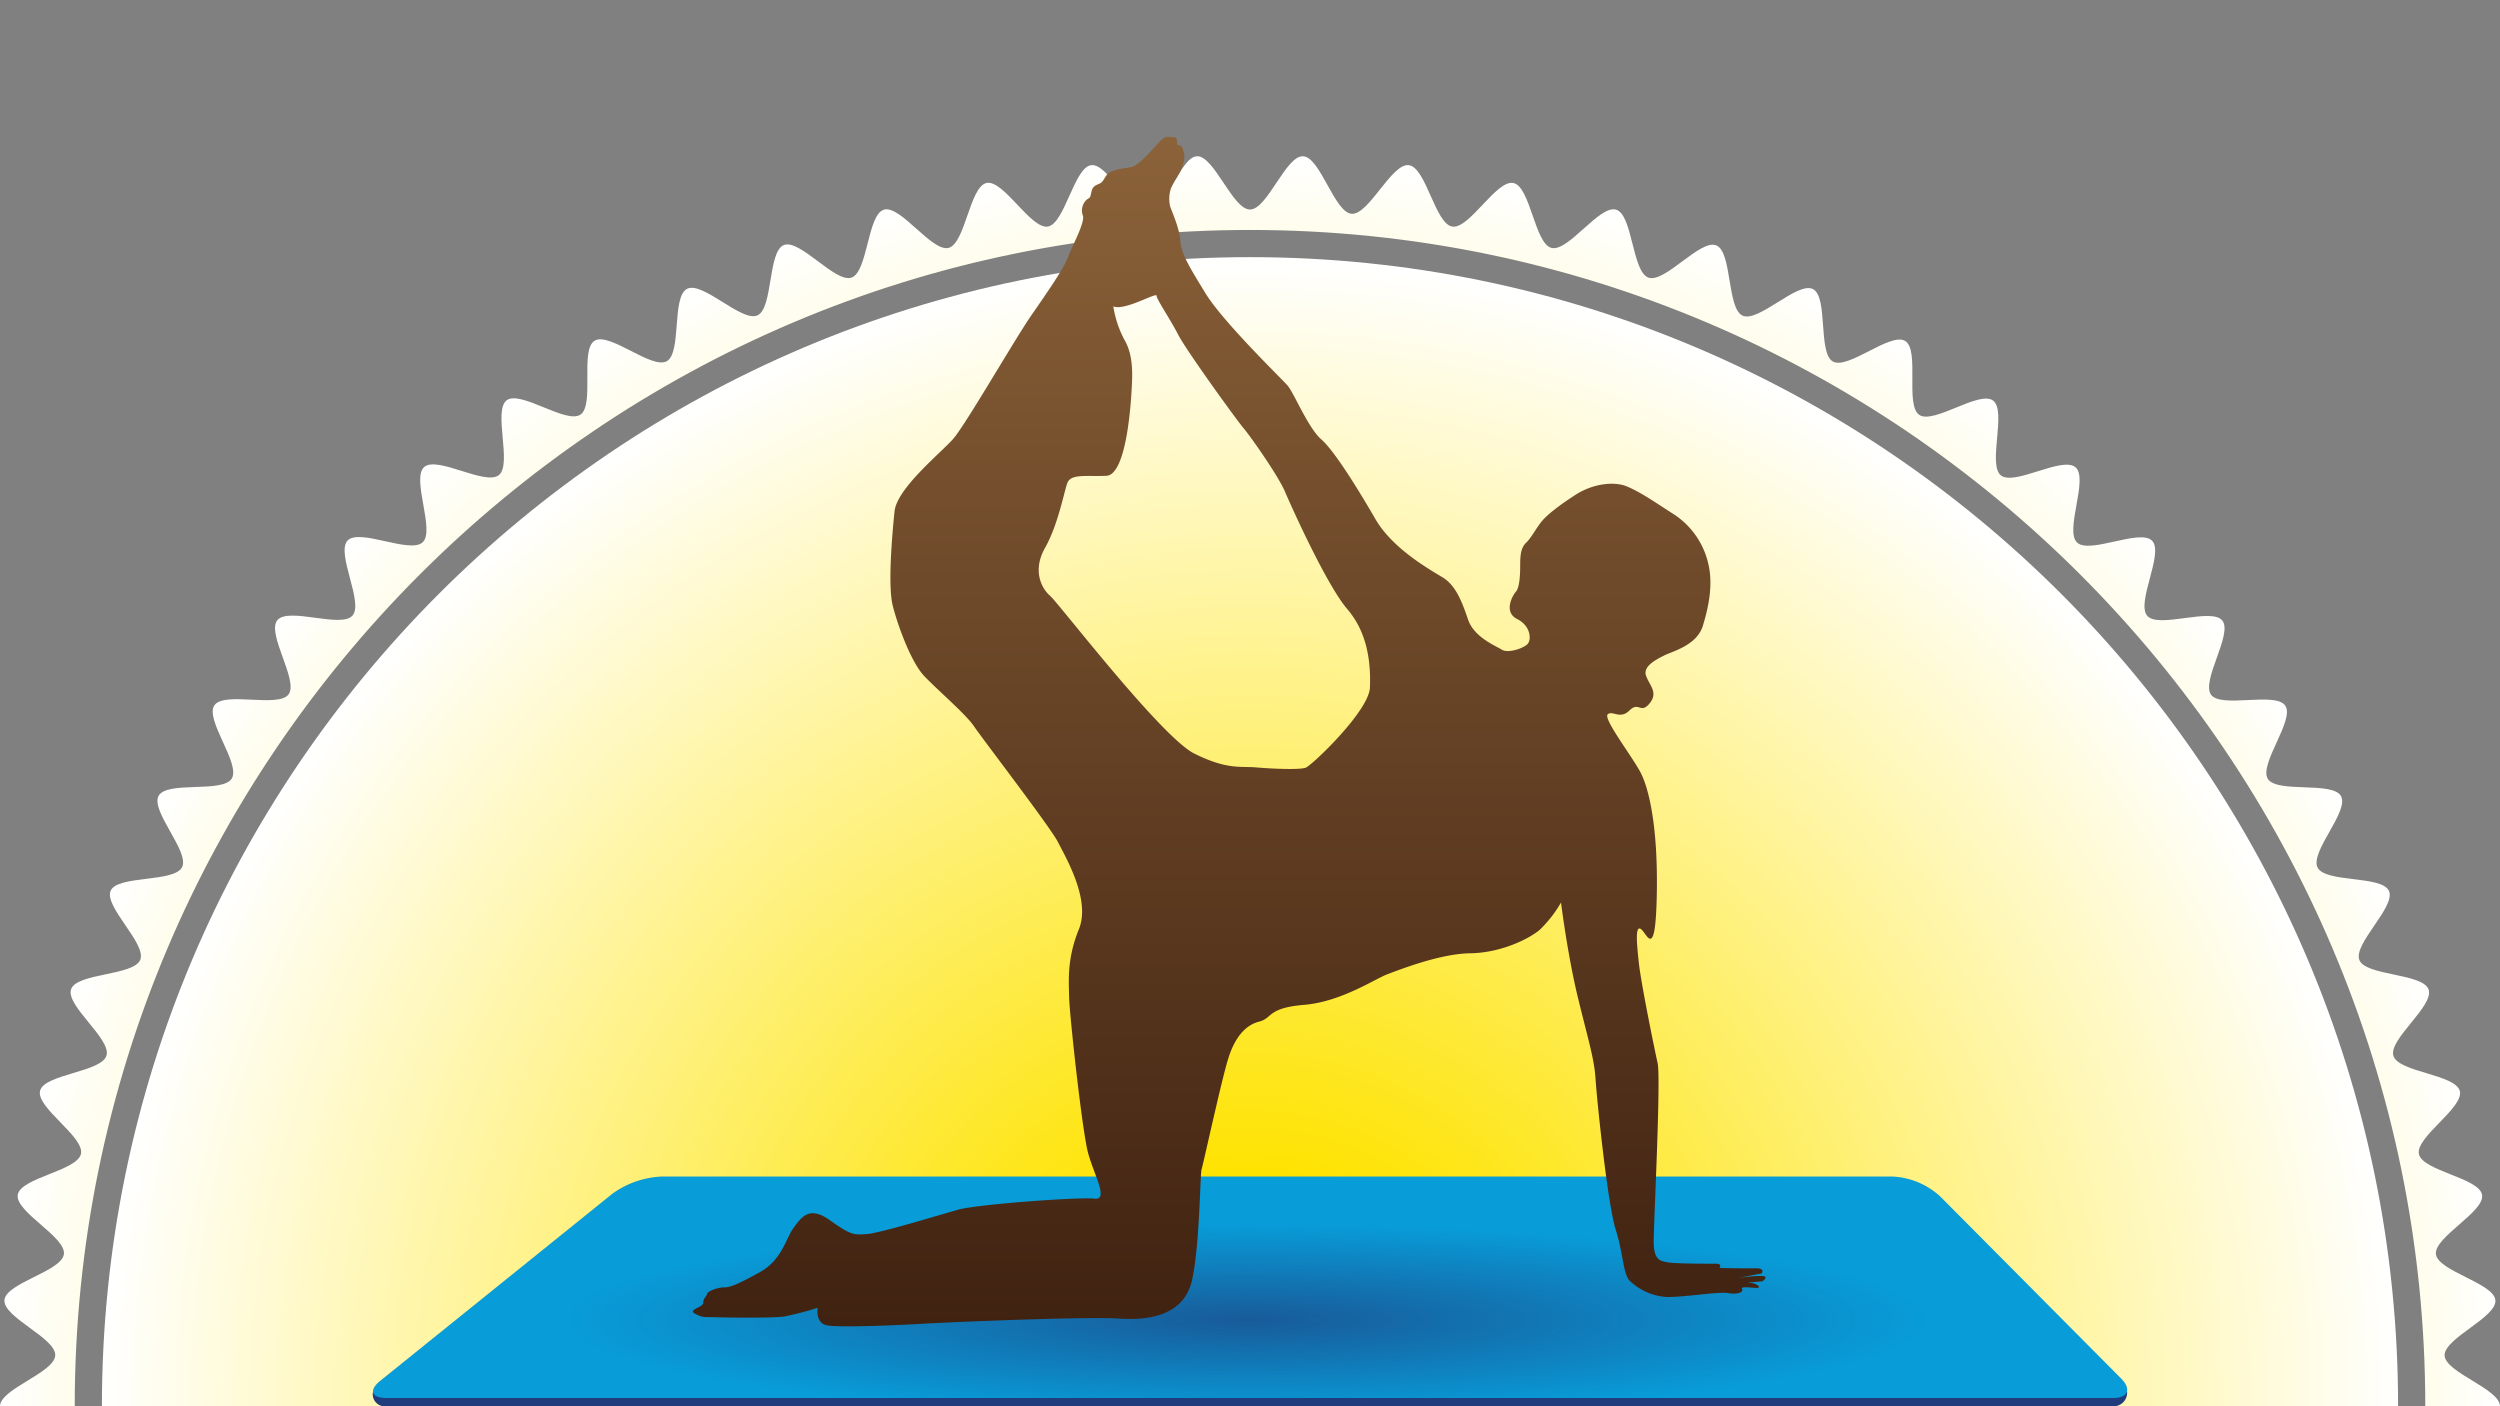 <svg xmlns="http://www.w3.org/2000/svg" xmlns:xlink="http://www.w3.org/1999/xlink" viewBox="0 0 640 360"><rect x="0" y="0" width="640" height="360" fill="#808080" stroke="none"/><defs><style>.cls-1{fill:none;}.cls-2{clip-path:url(#clip-path);}.cls-3{fill:url(#Dégradé_sans_nom_7);}.cls-4{fill:url(#Dégradé_sans_nom_7-2);}.cls-5{fill:#203c7c;}.cls-6{fill:#089cd8;}.cls-7{clip-path:url(#clip-path-2);}.cls-8{opacity:0.68;fill:url(#Dégradé_sans_nom_27);}.cls-9{fill:url(#Nouvelle_nuance_de_dégradé_1);}</style><clipPath id="clip-path"><rect class="cls-1" width="640" height="360"/></clipPath><radialGradient id="Dégradé_sans_nom_7" cx="320" cy="360" r="320" gradientUnits="userSpaceOnUse"><stop offset="0.2" stop-color="#fee300"/><stop offset="1" stop-color="#fff"/></radialGradient><radialGradient id="Dégradé_sans_nom_7-2" cy="360" r="294.04" xlink:href="#Dégradé_sans_nom_7"/><clipPath id="clip-path-2"><polygon class="cls-1" points="544.53 359.95 95.47 359.95 169.22 301 484.71 301 544.53 359.95"/></clipPath><radialGradient id="Dégradé_sans_nom_27" cx="226.39" cy="2391.37" r="162.75" gradientTransform="translate(76.96 -20.83) scale(1.07 0.15)" gradientUnits="userSpaceOnUse"><stop offset="0" stop-color="#203c7c"/><stop offset="1" stop-color="#203c7c" stop-opacity="0"/></radialGradient><linearGradient id="Nouvelle_nuance_de_dégradé_1" x1="314.66" y1="339.58" x2="314.66" y2="35" gradientUnits="userSpaceOnUse"><stop offset="0" stop-color="#402211"/><stop offset="1" stop-color="#8b6239"/></linearGradient></defs><g id="Fond"><g class="cls-2"><path class="cls-3" d="M625.82,373C626,368.6,640,364.46,640,360s-14-8.6-14.18-13,13.41-9.75,13-14.15-14.67-7.39-15.22-11.77,12.55-10.85,11.81-15.2-15.25-6.11-16.17-10.44,11.58-11.87,10.47-16.15-15.71-4.78-17-9,10.52-12.82,9-17-16.06-3.42-17.71-7.52,9.4-13.67,7.57-17.7-16.29-2-18.28-6,8.2-14.42,6-18.28-16.41-.64-18.73-4.41,6.95-15.06,4.47-18.73-16.4.76-19-2.8,5.65-15.59,2.87-19-16.27,2.14-19.2-1.19,4.31-16,1.25-19.21-16,3.5-19.23.43,3-16.32-.38-19.25-15.68,4.85-19.12,2.06,1.56-16.51-2-19.15-15.21,6.16-18.89,3.67.17-16.59-3.6-18.92-14.64,7.43-18.51,5.26S468.07,76,464.11,74s-13.95,8.64-18,6.81-2.64-16.37-6.76-18S426.2,72.55,422,71.07,418,55,413.74,53.68s-12.27,10.9-16.57,9.78-5.38-15.68-9.73-16.61S376.14,58.75,371.76,58s-6.69-15.16-11.1-15.72S350.41,55.1,346,54.73,338,40.19,333.58,40,324.45,53.64,320,53.64,310.82,39.82,306.42,40s-8,14.36-12.4,14.73-10.3-13-14.67-12.45-6.76,15-11.11,15.72-11.36-12.08-15.68-11.16-5.44,15.51-9.72,16.62-12.34-11.08-16.57-9.78-4.1,15.91-8.27,17.38-13.24-10-17.35-8.32-2.72,16.2-6.75,18-14-8.81-18-6.81-1.34,16.37-5.2,18.54S156,84.9,152.21,87.23s.06,16.43-3.61,18.91-15.33-6.31-18.88-3.67,1.45,16.36-2,19.15-15.8-5-19.13-2.06,2.83,16.18-.37,19.25-16.17-3.64-19.23-.44,4.17,15.89,1.25,19.22S73.82,155.32,71,158.77s5.51,15.48,2.87,19-16.55-.87-19,2.81,6.79,14.95,4.46,18.73-16.56.53-18.72,4.41,8,14.32,6,18.28S30.17,224,28.34,228s9.23,13.58,7.57,17.7-16.23,3.34-17.71,7.53,10.35,12.74,9.06,17-15.89,4.71-17,9,11.41,11.8,10.47,16.15S5.3,301.47,4.55,305.85s12.37,10.79,11.81,15.21S1.51,328.39,1.14,332.83s13.23,9.7,13,14.16S0,355.54,0,360s14,8.6,14.18,13-13.41,9.75-13,14.15,14.67,7.39,15.22,11.77S3.81,409.79,4.55,414.14s15.25,6.11,16.17,10.44S9.14,436.45,10.25,440.73s15.71,4.78,17,9-10.52,12.82-9,17,16.06,3.42,17.71,7.52-9.4,13.67-7.57,17.7,16.29,2,18.28,6-8.2,14.42-6,18.28,16.41.64,18.73,4.41-7,15.06-4.47,18.73,16.4-.76,19,2.8-5.65,15.59-2.87,19,16.27-2.14,19.2,1.19S85.9,578.4,89,581.6s16-3.5,19.23-.44-3,16.32.38,19.26,15.68-4.85,19.12-2.06-1.56,16.51,2,19.15,15.21-6.16,18.89-3.67-.17,16.58,3.6,18.92,14.64-7.43,18.51-5.26,1.24,16.54,5.2,18.54,14-8.64,18-6.81,2.64,16.37,6.76,18,13.16-9.81,17.35-8.33,4,16.09,8.27,17.39,12.27-10.9,16.57-9.78,5.38,15.68,9.73,16.61,11.3-11.9,15.68-11.16,6.69,15.17,11.1,15.73S289.59,664.9,294,665.27s8,14.54,12.4,14.73,9.13-13.64,13.58-13.64,9.18,13.82,13.58,13.64,8-14.36,12.4-14.73,10.3,13,14.67,12.45,6.76-15,11.11-15.72,11.36,12.08,15.68,11.15,5.44-15.5,9.72-16.61,12.34,11.08,16.57,9.78,4.1-15.91,8.27-17.38,13.24,10,17.35,8.32,2.72-16.2,6.75-18,14,8.81,18,6.81,1.34-16.38,5.2-18.54,14.74,7.59,18.5,5.26-.06-16.43,3.61-18.91,15.33,6.31,18.88,3.67-1.45-16.36,2-19.15,15.8,5,19.13,2.06-2.83-16.18.37-19.25,16.17,3.64,19.23.44-4.17-15.89-1.25-19.22,16.42,2.27,19.21-1.18-5.51-15.48-2.87-19,16.55.87,19-2.81-6.79-15-4.46-18.73,16.56-.53,18.72-4.41-8-14.32-6-18.28,16.46-1.94,18.29-6-9.23-13.58-7.57-17.7,16.23-3.34,17.71-7.53-10.35-12.74-9.06-17,15.89-4.71,17-9-11.41-11.8-10.47-16.15,15.42-6.05,16.17-10.43-12.37-10.79-11.81-15.21,14.85-7.33,15.22-11.77S625.63,377.47,625.82,373ZM320,661.13C154.1,661.13,19.13,526,19.13,360S154.1,58.87,320,58.87,620.87,194,620.87,360,485.9,661.13,320,661.13Z"/><path class="cls-4" d="M320,65.83c-162.07,0-293.91,132-293.91,294.17S157.93,654.17,320,654.17,613.91,522.21,613.91,360,482.07,65.83,320,65.83Z"/></g></g><g id="Moyen_tapis" data-name="Moyen tapis"><g id="Calque_7" data-name="Calque 7"><path class="cls-5" d="M544.53,356.26a3.46,3.46,0,0,1-3.65,3.74h-442a3.09,3.09,0,0,1-3.43-3.51l61.26-45.95a23.31,23.31,0,0,1,12.52-4.42H484.6a19.53,19.53,0,0,1,12,5Z"/><path class="cls-6" d="M543,352.89c2.73,2.74,1.79,5-2.08,5h-442c-3.87,0-4.57-2-1.56-4.42l59.39-47.86a23.3,23.3,0,0,1,12.52-4.41H484.6a19.47,19.47,0,0,1,12,5Z"/><g class="cls-7"><ellipse class="cls-8" cx="320" cy="330.94" rx="245.83" ry="31.47"/></g></g><path class="cls-9" d="M450.43,326.65a43.37,43.37,0,0,0-5.57.52L451,326s1-1.39-1.63-1.32-9.18-.07-9.18-.07.77-1.09-.76-1.09-10.81,0-12.57-.37-3.51-.41-3.51-5.32,1.88-41.74,1-45.67-4.26-20.58-4.8-25.6-1-9.79.54-8.71,3.72,8.42,4.05-8.88-2-27.1-4.17-31.24-9.6-13.73-8.4-14.85,3.17,1.4,5.57-1,2.83,1,5.14-1.79,0-4.61-.89-7.09,2.75-4.24,4.72-5.24,8.29-2.53,9.82-7.55,2.62-10.5,1.43-15.73a20.55,20.55,0,0,0-9.3-13.1c-5.13-3.32-8.09-5.36-11.46-6.81s-8.86-.74-13.22,2.07-7.34,5.16-8.75,6.89-2.62,4.16-3.93,5.39-1.53,3.16-1.53,5.56-.11,5.89-1.1,7-3.16,5.26.33,7,3.71,5.34,2.62,6.43-5,2.4-6.55,1.41-7.1-3.15-8.65-7.72-3.14-8.76-6.55-10.82-12.79-7.36-17.14-14.86-10.49-17.5-13.88-20.44-7-11.92-8.64-13.79-16.5-16.26-21-23.6-6.24-10.26-6.46-13.54-2.29-7.66-2.62-8.83a8.65,8.65,0,0,1,1.52-7c2.09-3.06,2.3-5.43,2.09-6.22s-.34-2.28-1.32-2.28,0-2.08-1.2-2.08-2.07-.66-3.71,1.08-5.36,6.24-7.33,6.56-5,.76-5.89,1.61-1.1,1.87-1.86,2.42-2,.46-2.4,2.2-.23,1.42-1.2,2.07a3.76,3.76,0,0,0-1,4.15c.55,1.74-2.73,7.68-3.83,10.62S268.3,74.55,264,80.76s-16.82,28-20,31.61S229.61,125,229,130.92s-1.76,19-.45,24.16,4.71,14.44,8,17.93,10.72,9.83,12.78,12.9,19.68,26,21.53,29.7,8.41,14.65,5.36,22.2-2.62,12.86-2.53,17.34,3.3,34,4.81,39.8,5.47,12.35,1.66,11.9-29.94,1.42-35,2.86-20,6-23.28,6.21-4,.34-9.39-3.52-7.32-.75-9.3,1.87-2.94,8.22-8.62,11.38-7.66,3.93-9.28,3.93-4.16,1-4.26,1.62-1,1.11-1,2.32-4.15,1.73-2.07,2.81,2.3.79,5.14.88,15.07.26,17.81-.21a82.35,82.35,0,0,0,8.41-2.2s-.67,3.89,2.39,4.49,17.61,0,24.49-.41,42.18-1.88,50-1.34,17-.66,19-10,2-27,2.41-28.23,5-22.37,6.77-28.16,4.59-8.77,8-9.63,2-3.49,11.48-4.28,18.12-6.64,21.3-7.83,13.53-5.27,21.19-5.37,14.86-3.52,17.81-6a31.23,31.23,0,0,0,5.46-7s1.66,13.43,4.37,24.52,4.15,15.53,4.48,20.74,3.07,31.91,5.14,38.46,1.85,11.71,3.83,13.34a15.08,15.08,0,0,0,9.17,3.93c4.27.11,13.34-1.42,15.74-1s4.15-.21,3.6-1.08,3.83,0,4.26-.33-.87-1.21-2.4-1.21,3.39-.4,3.39-.4S453.39,326.51,450.43,326.65ZM350.7,176c-.21,6-14.85,19.95-16.44,20.53s-8.53.29-12.62-.07-7.42.67-15.89-3.54-34.65-38.42-36.9-40.36-4.6-6.52-1.31-12.33,4.79-14,5.67-16.5,4.65-1.71,10-1.92S289.59,102,289.74,99s.43-8-1.83-11.91a26.82,26.82,0,0,1-2.9-8.66c2.84,1.24,11.07-3.66,11.07-2.74s3.49,6,5.54,10,15,21.9,16.74,23.94,8.83,12.11,10.57,16.18,10.71,24,16,30.15S350.94,170,350.7,176Z"/></g></svg>